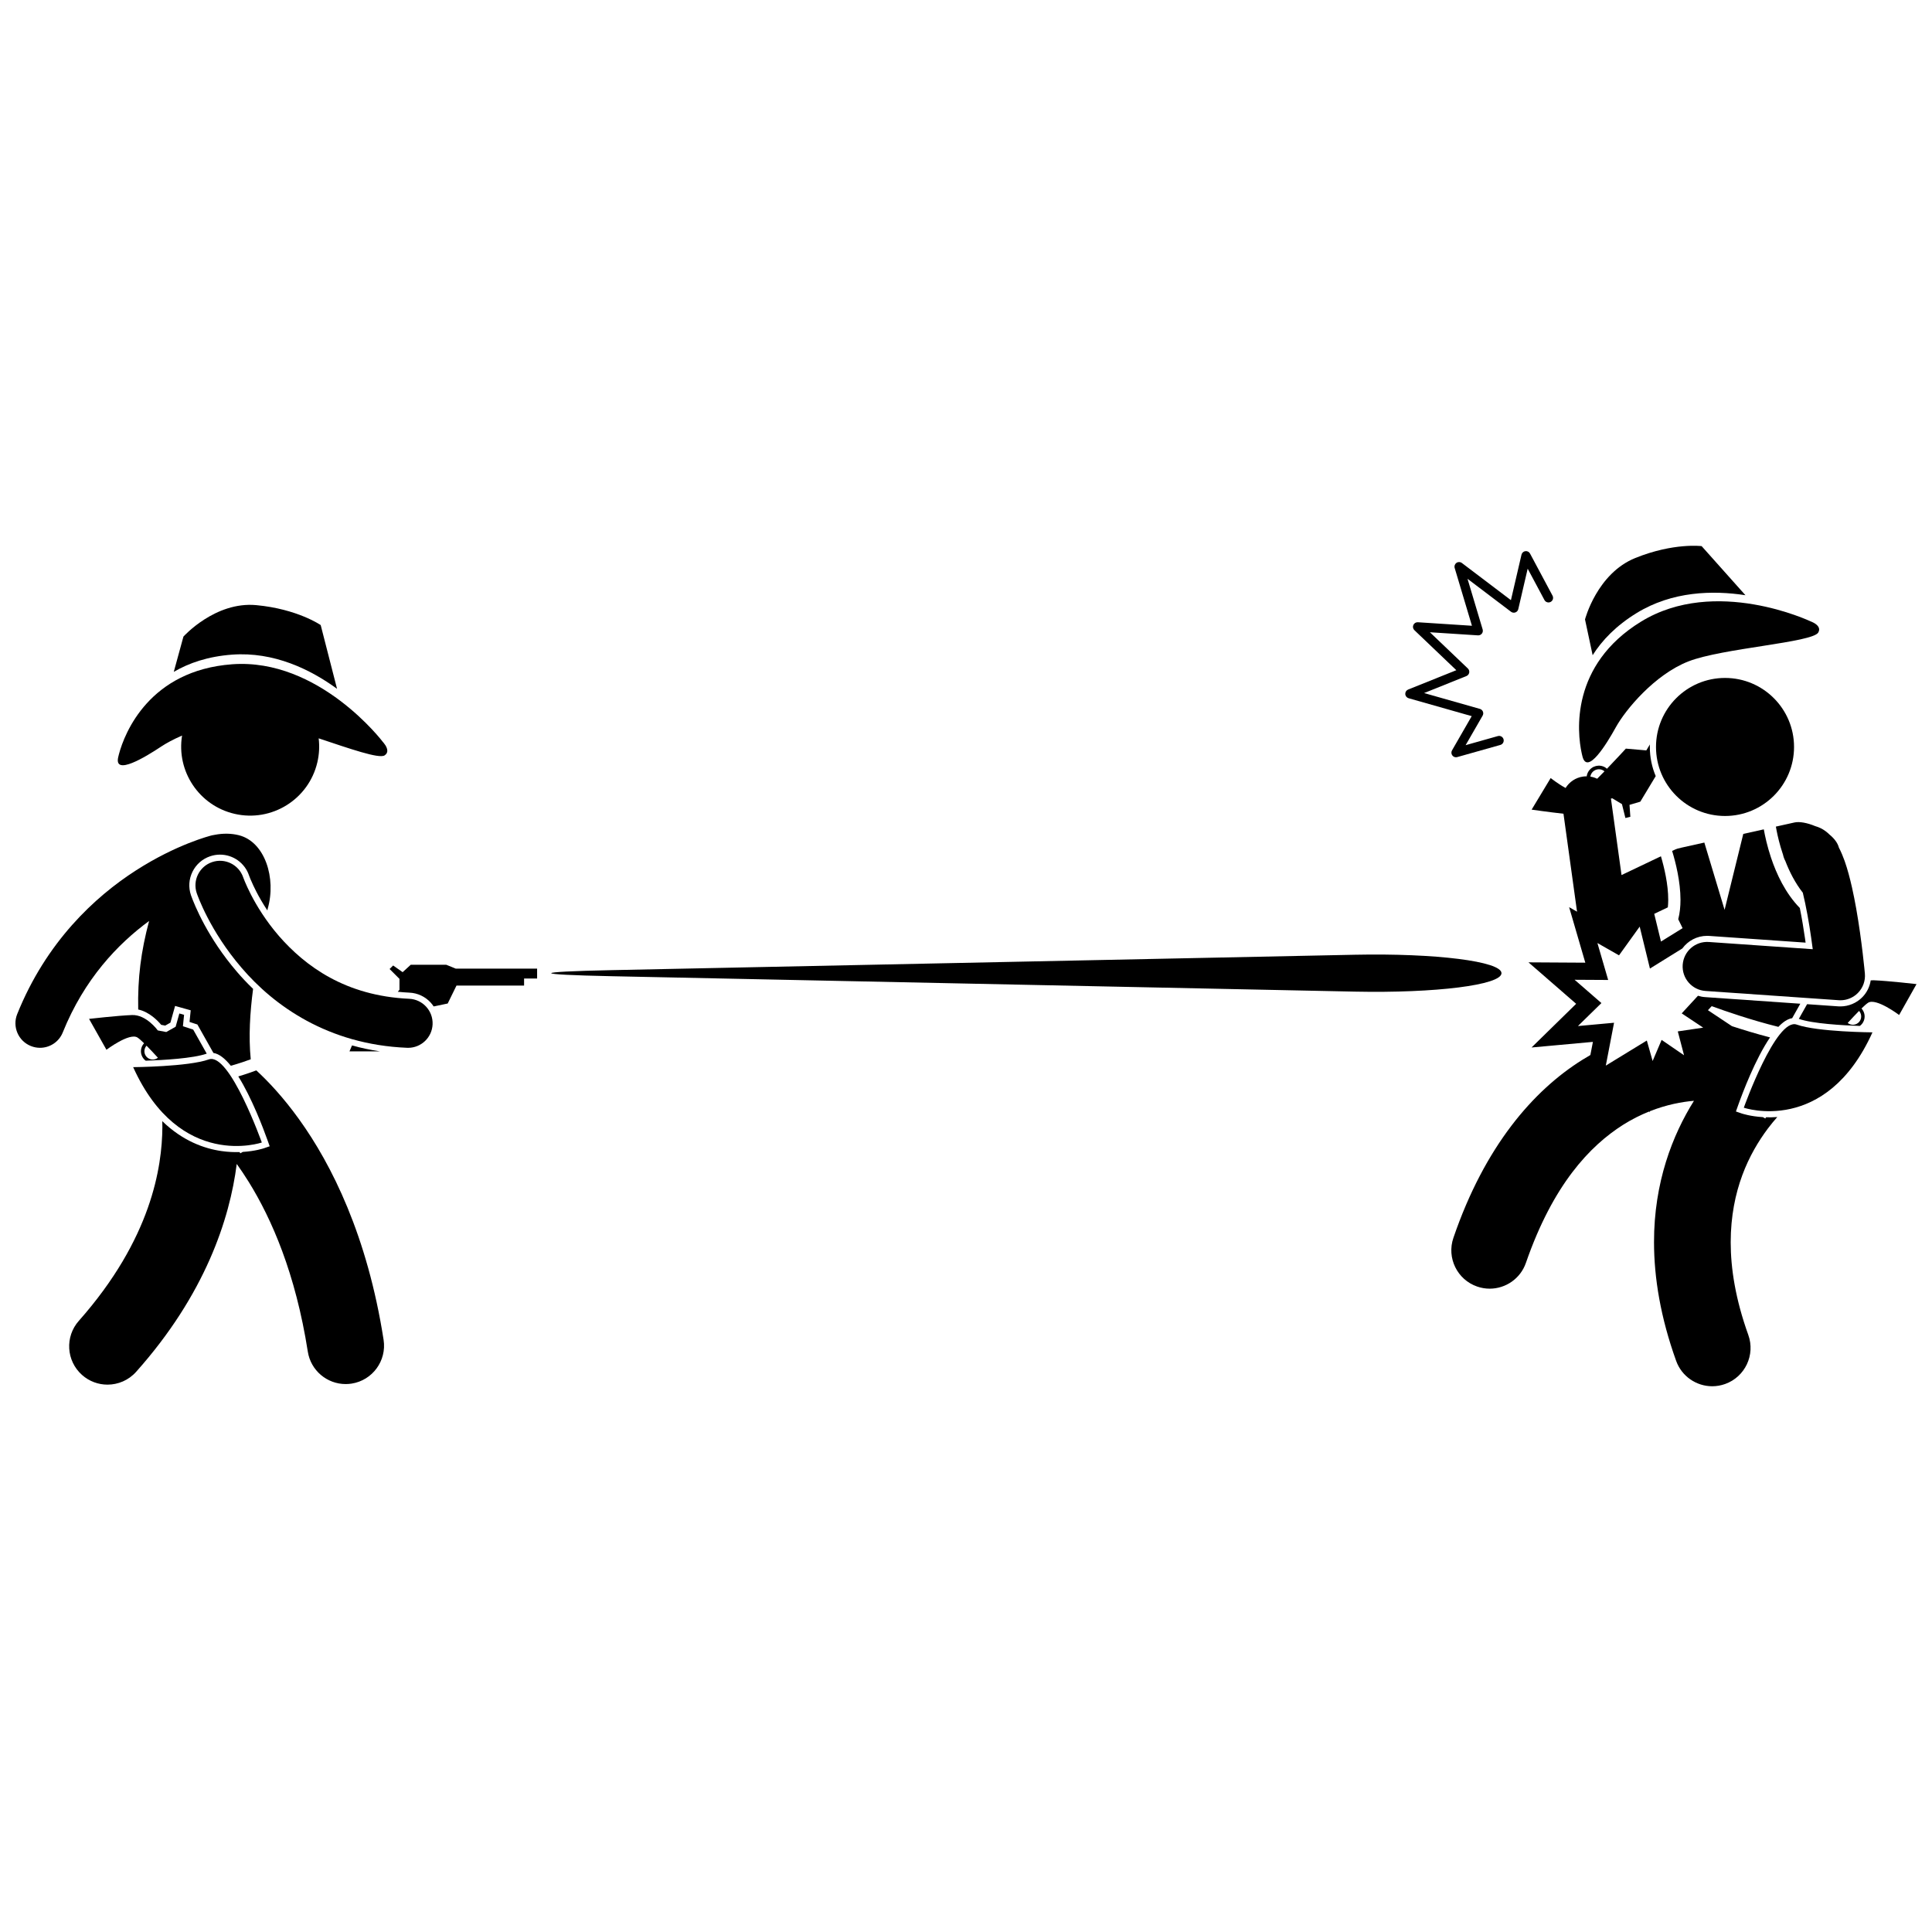 <?xml version="1.0" encoding="UTF-8"?>
<!-- Uploaded to: SVG Repo, www.svgrepo.com, Generator: SVG Repo Mixer Tools -->
<svg width="800px" height="800px" version="1.1" viewBox="144 144 512 512" xmlns="http://www.w3.org/2000/svg">
 <defs>
  <clipPath id="b">
   <path d="m148.09 364h67.906v63h-67.906z"/>
  </clipPath>
  <clipPath id="a">
   <path d="m620 403h31.902v13h-31.902z"/>
  </clipPath>
 </defs>
 <g clip-path="url(#b)">
  <path d="m160.63 417.61c5.703-14.16 14.598-23.461 22.883-29.543-2.156 8.074-3.059 15.176-2.887 23.461 2.941 0.629 5.191 2.981 6.09 4.062l1.062 0.203 1.383-0.781 0.801-2.863 0.438-1.566 1.566 0.438 1.254 0.352 1.316 0.367-0.137 1.359-0.172 1.723 1.484 0.488 0.602 0.195 0.309 0.551 3.938 6.988c1.527 0.223 3.094 1.512 4.606 3.391 2.195-0.613 4.004-1.234 5.281-1.711-0.594-6.043-0.195-12.445 0.625-18.664-1.66-1.59-3.074-3.113-4.231-4.465-7.824-9.082-11.312-17.793-12.195-20.246l-0.008-0.023-0.031-0.086c-0.699-2.055-0.559-4.262 0.398-6.207 0.957-1.949 2.617-3.406 4.672-4.109 0.848-0.289 1.73-0.438 2.625-0.438 3.477 0 6.57 2.211 7.691 5.508l0.066 0.184c0.055 0.145 0.168 0.434 0.324 0.812 0.445 1.062 0.992 2.231 1.582 3.371 0.695 1.344 1.652 3.039 2.887 4.914 0.027-0.145 0.059-0.293 0.086-0.434 2.332-8.09-0.719-17.773-7.656-19.504-1.941-0.484-4.129-0.539-6.363-0.102-0.246 0.031-0.492 0.074-0.738 0.133-0.477 0.125-9.348 2.344-20.203 9.332-10.832 6.965-23.715 18.875-31.418 38.043-1.34 3.332 0.273 7.121 3.609 8.461 0.797 0.32 1.617 0.473 2.426 0.473 2.574 0.008 5.016-1.531 6.035-4.066z"/>
 </g>
 <path d="m207.15 429.26c3.57 5.688 6.594 13.68 7.766 16.969l0.551 1.547-1.555 0.535c-0.133 0.043-2.281 0.762-5.578 0.961l-0.652 0.367-0.188-0.328c-1.43 0.043-3.035-0.016-4.773-0.262-4.594-0.656-10.316-2.684-15.715-7.93 0.016 0.504 0.023 1.023 0.023 1.574-0.07 10.613-2.914 29.617-22.133 51.336-3.727 4.195-3.352 10.617 0.844 14.348 1.934 1.719 4.344 2.566 6.746 2.566 2.801 0 5.594-1.152 7.602-3.41 18.238-20.449 24.801-40.453 26.648-55.074 1.047 1.457 2.125 3.051 3.207 4.801 6.039 9.758 12.379 24.191 15.629 44.934 0.785 5.012 5.106 8.594 10.027 8.594 0.523 0 1.051-0.039 1.582-0.121 5.543-0.867 9.336-6.066 8.473-11.609-4.293-27.535-13.754-46.453-22.426-58.48-4.207-5.848-8.203-10.059-11.305-12.918-1.156 0.434-2.785 1.012-4.773 1.602z"/>
 <path d="m236.62 422.62h8.055c-2.59-0.391-5.055-0.918-7.391-1.566-0.406 0.949-0.664 1.566-0.664 1.566z"/>
 <path d="m258.13 409.69c0.297 0.32 0.555 0.668 0.793 1.027 2.148-0.461 3.723-0.777 3.723-0.777l2.332-4.758h17.91v-1.867h3.453v-2.613h-21.551l-2.519-1.027h-9.422l-2.144 1.961-2.519-1.773-0.934 0.934 2.613 2.613v2.891l-0.445 0.527c1.012 0.102 2.035 0.188 3.078 0.234 2.164 0.098 4.164 1.031 5.633 2.629z"/>
 <path d="m233.32 326.54-4.332-16.887s-6.152-4.262-17.07-5.285c-10.914-1.02-19.305 8.332-19.305 8.332l-2.559 9.348c4.031-2.359 9.094-4.094 15.457-4.562 11.102-0.816 20.766 3.922 27.809 9.055z"/>
 <path d="m205.51 320.04c-21.887 1.613-28.496 18.164-29.992 23.832-0.082 0.305-0.148 0.59-0.203 0.828-1.086 4.93 7.125 0 11.457-2.891 1.293-0.859 3.199-1.887 5.477-2.879-1.539 9.418 4.465 18.547 13.898 20.742 9.836 2.289 19.668-3.828 21.957-13.66 0.5-2.141 0.598-4.281 0.348-6.344 8.191 2.723 15.984 5.473 17.469 4.519 1.141-0.73 0.707-1.906 0.199-2.711-0.32-0.504-0.664-0.863-0.664-0.863 0.008 0.004-16.871-22.273-39.945-20.574z"/>
 <path d="m182.18 420.47c-0.895 0.973-1.117 2.434-0.434 3.648 0.223 0.398 0.527 0.727 0.875 0.98 4.555-0.152 12.555-0.598 16.164-1.875l-3.586-6.367-2.723-0.898 0.305-3.023-1.254-0.352-0.98 3.512-2.488 1.402-2.246-0.426s-3.012-4.223-6.84-4.074c-3.828 0.148-11.371 1.016-11.371 1.016l4.609 8.184s6.082-4.586 8.211-3.25c0.395 0.25 1.016 0.797 1.758 1.523zm0.652 0.648c0.922 0.934 1.973 2.051 3.012 3.188-0.09 0.074-0.184 0.141-0.281 0.199-1.062 0.598-2.414 0.219-3.012-0.84-0.477-0.844-0.328-1.863 0.281-2.547z"/>
 <path d="m199.36 424.75c-5.481 1.953-20.07 2.055-20.07 2.055 12.395 27.434 34.094 19.969 34.094 19.969s-8.543-23.977-14.023-22.023z"/>
 <path d="m616.44 370.25c0.02 0.062 0.043 0.129 0.066 0.191 0.129 0.617 0.34 1.203 0.629 1.742 1.102 2.852 2.617 5.836 4.629 8.395 0.871 3.578 1.664 8.012 2.211 11.898 0.152 1.066 0.293 2.098 0.422 3.074l-27.527-1.914c-3.586-0.25-6.691 2.453-6.938 6.039-0.25 3.582 2.453 6.688 6.035 6.938l35.32 2.453c0.148 0.012 0.301 0.016 0.449 0.016 1.742 0 3.414-0.699 4.644-1.953 1.336-1.359 2.004-3.234 1.832-5.133-0.012-0.102-0.766-8.57-2.309-17.281-0.332-1.852-0.695-3.703-1.102-5.516-0.555-2.465-1.184-4.848-1.945-7.012-0.445-1.238-0.926-2.406-1.527-3.555-0.328-1.262-1.254-2.445-2.488-3.461-0.336-0.328-0.703-0.652-1.141-0.969-0.699-0.512-1.625-0.988-2.688-1.285-2.059-0.859-4.148-1.258-5.5-0.945-1.629 0.363-3.258 0.727-4.887 1.086 0.047 0.285 0.105 0.602 0.176 0.957 0.309 1.602 0.824 3.809 1.637 6.234z"/>
 <path d="m612.01 440.09-0.188 0.328-0.652-0.367c-3.297-0.199-5.445-0.918-5.578-0.961l-1.555-0.535 0.551-1.547c1.25-3.508 4.609-12.375 8.492-18.082-3.555-0.926-6.981-1.961-10.102-2.984l-6.356-4.227 0.992-1.074c2.148 0.781 4.602 1.641 7.266 2.496 3.238 1.047 6.785 2.086 10.41 2.992 1.211-1.273 2.441-2.121 3.652-2.297l2.16-3.836-25.258-1.754c-0.641-0.043-1.266-0.172-1.863-0.359l-0.699 0.758-3.609 3.914 4.43 2.945 1.258 0.836-6.727 0.996 1.285 4.902 0.371 1.422-1.371-0.941-4.57-3.133-2.172 5.098-0.211 0.496-1.539-5.426-5.106 3.121-5.766 3.527 1.047-5.43 1.141-5.93-6.016 0.551-3.555 0.324 2.707-2.652 3.516-3.441-3.715-3.227-3.391-2.945 2.805 0.016 6.09 0.035-1.703-5.848-1.148-3.941 2.176 1.242 3.547 2.023 2.387-3.316 3.094-4.301 1.23 5.035 1.484 6.082 5.32-3.301 3.269-2.027c1.484-2.027 3.883-3.34 6.555-3.34 0.188 0 0.379 0.008 0.57 0.02l25.539 1.777c-0.051-0.355-0.102-0.719-0.152-1.086-0.344-2.434-0.824-5.328-1.379-8.09-3.84-3.938-6.176-9.004-7.633-13.332-1.027-3.078-1.605-5.793-1.91-7.512-1.812 0.402-3.629 0.809-5.441 1.211l-4.953 20.121-5.367-17.828c-2.027 0.449-4.055 0.902-6.082 1.352-0.062 0.016-0.125 0.043-0.188 0.059-0.574 0.098-1.141 0.27-1.691 0.535l-0.574 0.273c0.949 3.09 2.203 8.086 2.215 12.957 0 1.746-0.168 3.492-0.598 5.141 0.406 0.789 0.793 1.574 1.156 2.363l-5.727 3.551-1.789-7.344 3.606-1.719c0.062-0.648 0.102-1.312 0.102-1.996 0.008-4.102-1.062-8.59-1.934-11.539l-10.441 4.977-2.809-20.273 0.379-0.059 2.543 1.531 0.914 3.684 1.312-0.328-0.223-3.156 2.863-0.848 4.082-6.773c-1.004-2.375-1.559-4.988-1.559-7.723 0-0.223 0.008-0.445 0.016-0.668l-0.949 1.578-5.422-0.473s-2.371 2.598-5.004 5.332c-0.145-0.125-0.293-0.246-0.461-0.348-1.543-0.93-3.543-0.434-4.473 1.109-0.238 0.398-0.383 0.824-0.438 1.258-0.316-0.004-0.629 0.008-0.953 0.055-2 0.277-3.66 1.438-4.644 3.027-2.066-1.129-3.949-2.637-3.949-2.637l-5.047 8.371s4.519 0.656 8.438 1.09l3.594 25.957-2.094-1.195 4.285 14.711-15.059-0.09 12.637 10.988-11.824 11.578 16.262-1.488-0.672 3.481c-0.715 0.41-1.43 0.836-2.148 1.289-12.965 8.105-25.832 22.855-34.148 47.156-1.824 5.305 0.996 11.09 6.301 12.918 1.098 0.379 2.211 0.559 3.309 0.559 4.219 0 8.16-2.644 9.609-6.856 7.203-20.77 16.961-30.988 25.754-36.574 2.348-1.48 4.664-2.621 6.894-3.516l0.062 0.219 0.125-0.293c4.426-1.75 8.488-2.496 11.695-2.769-5.684 9.062-10.609 21.648-10.586 37.473 0 9.461 1.742 19.988 5.863 31.449 1.488 4.144 5.398 6.727 9.562 6.727 1.141 0 2.301-0.195 3.434-0.602 5.281-1.898 8.023-7.719 6.125-13-3.402-9.473-4.664-17.598-4.664-24.574 0.023-13.805 4.894-23.473 9.809-30.066 0.855-1.141 1.711-2.168 2.539-3.102-1.062 0.074-2.066 0.09-2.996 0.062zm-46.25-91.117c0.656-1.086 2.07-1.438 3.156-0.781 0.105 0.062 0.199 0.141 0.289 0.219-0.652 0.672-1.309 1.34-1.941 1.965-0.566-0.273-1.172-0.465-1.805-0.566 0.043-0.285 0.141-0.57 0.301-0.836z"/>
 <path d="m619.44 341.95c0 10.102-8.188 18.293-18.289 18.293-10.102 0-18.293-8.191-18.293-18.293 0-10.098 8.191-18.289 18.293-18.289 10.102 0 18.289 8.191 18.289 18.289"/>
 <path d="m577.7 306.48c9.484-5.832 20.246-6.062 28.859-4.742l-11.609-13.008s-7.426-0.957-17.59 3.152c-10.16 4.109-13.316 16.273-13.316 16.273l2.023 9.48c2.496-3.949 6.199-7.816 11.633-11.156z"/>
 <path d="m578.87 308.75c-18.695 11.492-16.961 29.227-15.684 34.949 0.07 0.309 0.137 0.594 0.199 0.828 1.305 4.879 6.328-3.273 8.848-7.832 2.523-4.559 10.234-13.914 19.23-17.422 8.996-3.508 32.855-4.981 34.398-7.652 0.68-1.172-0.25-2.016-1.066-2.496-0.516-0.301-0.984-0.461-0.984-0.461-0.004 0.004-25.234-12.027-44.941 0.086z"/>
 <path d="m545.59 306.3c0.387-0.141 0.68-0.469 0.77-0.871l2.492-10.723 4.441 8.305c0.316 0.594 1.055 0.816 1.648 0.5 0.594-0.316 0.816-1.055 0.5-1.648l-5.969-11.168c-0.242-0.449-0.73-0.699-1.234-0.633s-0.914 0.438-1.027 0.934l-2.801 12.051-13.004-9.852c-0.418-0.32-0.996-0.328-1.43-0.031-0.43 0.301-0.625 0.844-0.473 1.352l4.578 15.316-14.332-0.93c-0.512-0.035-0.992 0.258-1.195 0.727-0.207 0.469-0.094 1.02 0.273 1.371l11.117 10.609-12.766 5.125c-0.488 0.195-0.793 0.672-0.762 1.195 0.027 0.52 0.383 0.965 0.883 1.109l16.723 4.746-5.223 9.074c-0.246 0.43-0.211 0.965 0.098 1.355 0.234 0.301 0.59 0.469 0.961 0.469 0.109 0 0.223-0.016 0.328-0.047l11.426-3.219c0.648-0.184 1.027-0.859 0.844-1.504-0.184-0.648-0.855-1.027-1.504-0.844l-8.547 2.41 4.512-7.832c0.184-0.324 0.215-0.719 0.074-1.066s-0.438-0.609-0.797-0.715l-14.793-4.199 11.211-4.5c0.387-0.156 0.664-0.492 0.746-0.902 0.078-0.406-0.059-0.824-0.359-1.109l-10.059-9.602 12.734 0.824c0.398 0.027 0.781-0.145 1.031-0.457s0.328-0.727 0.215-1.109l-4.012-13.422 11.531 8.734c0.324 0.25 0.762 0.316 1.148 0.176z"/>
 <path d="m208.89 377.62c-0.168-0.402-0.289-0.711-0.359-0.898-0.035-0.094-0.059-0.16-0.07-0.191l-0.004-0.008c-1.16-3.398-4.856-5.215-8.254-4.055-3.398 1.16-5.215 4.856-4.055 8.254 0.18 0.484 3.394 9.914 11.93 19.82 8.461 9.887 22.773 20.277 43.789 21.133 0.094 0.004 0.191 0.008 0.285 0.008 3.465 0 6.344-2.731 6.492-6.223 0.152-3.586-2.629-6.621-6.219-6.773-16.918-0.77-27.527-8.656-34.508-16.645-3.445-3.984-5.867-7.977-7.391-10.926-0.758-1.473-1.297-2.684-1.637-3.496z"/>
 <path d="m503.07 406.79c21.359 0.441 38.84-1.754 38.84-4.887 0-3.129-17.48-5.328-38.84-4.887l-196.97 4.082c-21.359 0.441-21.359 1.168 0 1.609z"/>
 <g clip-path="url(#a)">
  <path d="m647.29 412.98 4.609-8.184s-7.543-0.867-11.371-1.016c-0.262-0.008-0.516 0.004-0.77 0.031-0.254 1.668-1.016 3.234-2.227 4.461-1.52 1.551-3.637 2.438-5.805 2.438-0.184 0-0.367-0.004-0.555-0.016l-8.273-0.574-2.188 3.887c3.609 1.277 11.605 1.723 16.164 1.875 0.348-0.254 0.648-0.582 0.875-0.98 0.684-1.211 0.461-2.676-0.434-3.648 0.746-0.727 1.367-1.277 1.762-1.523 2.133-1.336 8.211 3.25 8.211 3.25zm-10.336 1.469c-0.598 1.062-1.949 1.438-3.012 0.84-0.102-0.059-0.195-0.129-0.281-0.199 1.039-1.137 2.086-2.254 3.012-3.188 0.605 0.684 0.754 1.703 0.281 2.547z"/>
 </g>
 <path d="m620.15 415.53c-5.481-1.953-14.023 22.023-14.023 22.023s21.699 7.465 34.094-19.969c0 0-14.59-0.102-20.07-2.055z"/>
</svg>